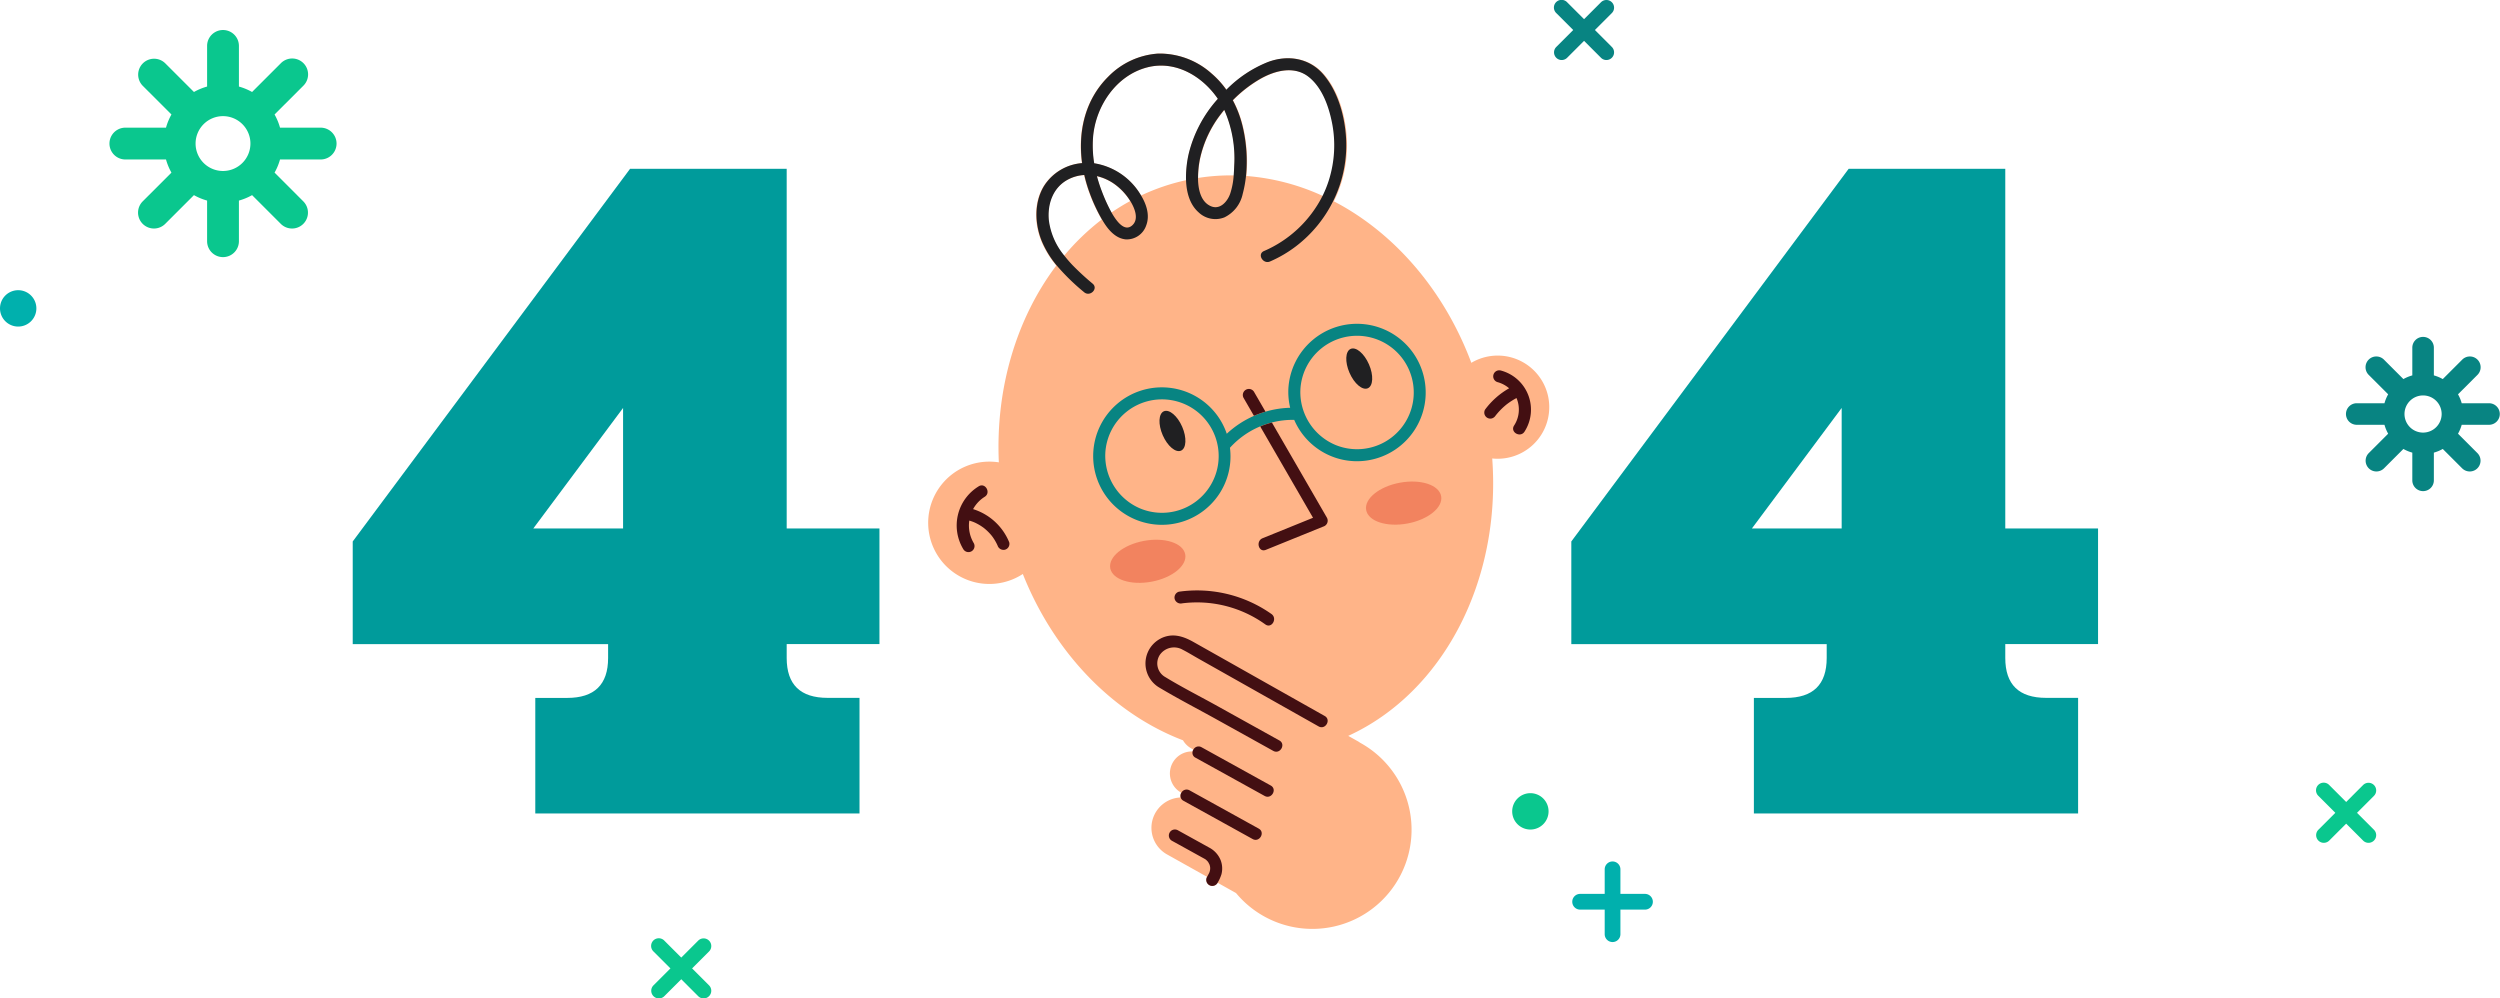 <svg xmlns="http://www.w3.org/2000/svg" width="636" height="254" viewBox="0 0 636 254">
  <g id="ilustração-desk" transform="translate(-428.266 -389.386)">
    <g id="Grupo_9038" data-name="Grupo 9038" transform="translate(664.399 403)">
      <path id="Caminho_4453" data-name="Caminho 4453" d="M64.819,174.717c-17.6-6.71-32.69-22.047-40.745-42.309a15.561,15.561,0,1,1-7.839-28.571,15.759,15.759,0,0,1,1.739.169C17.1,84.963,22.588,67.191,32.587,53.948a24.38,24.38,0,0,1-3.707-5.988C27,43.5,26.786,37.993,29.362,33.75A12.687,12.687,0,0,1,39.1,27.9c-1.079-7.955.718-16.127,6.715-22.043A19.625,19.625,0,0,1,58.543.016,19.93,19.93,0,0,1,72.155,5.1a22.589,22.589,0,0,1,3.766,4.131,30.881,30.881,0,0,1,10.644-7.07C91.66.261,97.183,1.15,100.778,5.4c3.527,4.169,5.188,9.867,5.66,15.216A31.9,31.9,0,0,1,103.2,37.6c15.277,7.939,28.045,22.544,34.974,41.086a13.123,13.123,0,1,1,6.132,24.393c-.274-.012-.546-.032-.815-.06,2.312,31.3-12.6,59.578-36.635,70.573l2.406,1.348a5.585,5.585,0,0,1,.6.386,25.238,25.238,0,1,1-31.549,38.252l-4.671-2.617-.014.024a1.54,1.54,0,0,1-2.674-1.529l-10.2-5.71a7.74,7.74,0,0,1,3.449-14.486,1.544,1.544,0,0,1,.155-1.222l-.017-.009a5.6,5.6,0,0,1,2.885-10.477,1.733,1.733,0,0,1,.2-.486l-.5-.281a5.589,5.589,0,0,1-2.105-2.07M51.384,37.531a14.966,14.966,0,0,0-4.322-4.508,12.74,12.74,0,0,0-4.18-1.812,37.739,37.739,0,0,0,1.247,3.841,42.251,42.251,0,0,0,2.47,5.412,55.134,55.134,0,0,1,4.785-2.932m-11.733-6.6a10.143,10.143,0,0,0-4.3,1.226c-3.763,2.064-5.162,6.265-4.754,10.353a17.559,17.559,0,0,0,3.948,8.968,60.265,60.265,0,0,1,9.6-9.242,42.29,42.29,0,0,1-3.092-6.614,36.541,36.541,0,0,1-1.41-4.69m40.459-12.29a38.252,38.252,0,0,1,.846,12.512,56.906,56.906,0,0,1,19.534,5.123,27.679,27.679,0,0,0,1.665-4.141,29.489,29.489,0,0,0,.8-14.3c-.811-4.168-2.435-8.927-5.821-11.732-3.778-3.129-8.8-1.8-12.664.419a32.6,32.6,0,0,0-6.9,5.377,27.8,27.8,0,0,1,2.534,6.739M77.8,31.011c.068-.849.106-1.7.136-2.525a30.5,30.5,0,0,0-2.428-13.852l-.135-.287q-.432.527-.843,1.067a28.4,28.4,0,0,0-5.34,11.369,24.617,24.617,0,0,0-.5,4.866,53.212,53.212,0,0,1,9.113-.64M73.634,11.672l.118-.136C69.8,5.751,62.912,1.694,55.769,3.513c-8,2.037-13.273,9.952-13.878,17.873a27.993,27.993,0,0,0,.294,6.561l.13.016a16.923,16.923,0,0,1,11.827,8.164,53.252,53.252,0,0,1,11.492-3.908,27.009,27.009,0,0,1,.685-6.713,32.339,32.339,0,0,1,7.314-13.836" transform="translate(-0.001 0.001)" fill="#ffb488"/>
      <path id="Caminho_4454" data-name="Caminho 4454" d="M239.376,226.658c5.266-.978,9.967.553,10.5,3.42s-3.306,5.984-8.572,6.962-9.968-.554-10.5-3.421,3.305-5.983,8.572-6.961" transform="translate(-119.383 -117.473)" fill="#e75236" opacity="0.5"/>
      <path id="Caminho_4455" data-name="Caminho 4455" d="M104.481,257.432c5.266-.978,9.967.553,10.5,3.42s-3.3,5.984-8.571,6.962-9.968-.554-10.5-3.421,3.306-5.983,8.573-6.961" transform="translate(-49.594 -133.444)" fill="#e75236" opacity="0.5"/>
      <path id="Caminho_4456" data-name="Caminho 4456" d="M86.65,175.775a17.469,17.469,0,0,1,31.306-9.876,17.208,17.208,0,0,1,2.659,4.98,24.451,24.451,0,0,1,6.944-4.56,24.989,24.989,0,0,1,2.932-1.067,24.276,24.276,0,0,1,6.253-.984,17.588,17.588,0,0,1-.471-4.429c0-.04,0-.082,0-.124s0-.08.007-.118a17.48,17.48,0,1,1,13.449,17.8,17.433,17.433,0,0,1-11.957-10.055,21.582,21.582,0,0,0-16.346,7.1,17.352,17.352,0,0,1-2.713,11.73A17.48,17.48,0,0,1,86.64,176.019c0-.041,0-.082,0-.125s0-.08.008-.119m61.533-2.088a14.428,14.428,0,1,0-8.837-13.972,14.572,14.572,0,0,0,8.837,13.972M98.551,189.866a14.429,14.429,0,1,0-8.837-13.972,14.569,14.569,0,0,0,8.837,13.972" transform="translate(-44.659 -74.143)" fill="#088482"/>
      <path id="Caminho_4457" data-name="Caminho 4457" d="M189.227,215.35l2.312,4a1.562,1.562,0,0,1-.917,2.256l-14.628,5.93c-1.831.742-2.628-2.228-.815-2.962l12.827-5.2-13.432-23.229a21.658,21.658,0,0,1,2.973-1l11.681,20.2" transform="translate(-90.105 -101.264)" fill="#430f12"/>
      <path id="Caminho_4458" data-name="Caminho 4458" d="M168.37,183.637l-2.312-4a1.537,1.537,0,0,1,2.652-1.551l2.924,5.056a24.986,24.986,0,0,0-2.932,1.067l-.332-.573" transform="translate(-85.83 -92.035)" fill="#430f12"/>
      <path id="Caminho_4459" data-name="Caminho 4459" d="M227.7,165.167c1.366-.6,3.45,1.164,4.656,3.93s1.075,5.49-.291,6.085-3.451-1.164-4.656-3.929-1.075-5.491.291-6.086" transform="translate(-120.224 -90.02)" fill="#202022"/>
      <path id="Caminho_4460" data-name="Caminho 4460" d="M128.123,197.425c1.367-.595,3.451,1.164,4.656,3.929s1.075,5.491-.29,6.086-3.451-1.164-4.656-3.929-1.075-5.491.29-6.086" transform="translate(-68.168 -106.409)" fill="#202022"/>
      <path id="Caminho_4461" data-name="Caminho 4461" d="M152.925,292.62a29.8,29.8,0,0,0-21.172-5.365,1.592,1.592,0,0,1-1.89-1.073,1.545,1.545,0,0,1,1.073-1.89,32.883,32.883,0,0,1,23.54,5.675c1.6,1.138.063,3.8-1.551,2.652" transform="translate(-67.149 -147.377)" fill="#430f12"/>
      <path id="Caminho_4462" data-name="Caminho 4462" d="M20.673,228.637c1.679-1.055,3.222,1.6,1.55,2.652a8.529,8.529,0,0,0-2.961,3.142,14.622,14.622,0,0,1,9.19,8.434,1.54,1.54,0,0,1-1.073,1.89,1.584,1.584,0,0,1-1.889-1.073c.136.327-.035-.072-.053-.109l-.139-.293c-.106-.213-.216-.423-.334-.629a12.619,12.619,0,0,0-.771-1.2c-.024-.033-.29-.367-.074-.1l-.2-.251c-.152-.183-.309-.361-.47-.535a13.219,13.219,0,0,0-1.027-.99q-.2-.171-.4-.333l-.2-.15-.319-.222a12.846,12.846,0,0,0-1.222-.732c-.191-.1-.385-.2-.581-.287l-.232-.1-.176-.07c-.326-.125-.659-.235-.994-.333a8.738,8.738,0,0,0,1.143,5.747,1.537,1.537,0,0,1-2.653,1.55,11.648,11.648,0,0,1,3.893-16.007" transform="translate(-7.841 -118.524)" fill="#430f12"/>
      <path id="Caminho_4463" data-name="Caminho 4463" d="M299.449,172.1a7.554,7.554,0,0,0-2.973-1.575,1.537,1.537,0,0,1,.816-2.962,10.307,10.307,0,0,1,6.062,15.564c-1.064,1.659-3.723.121-2.652-1.55a7.441,7.441,0,0,0,.67-6.876c-.018-.041-.036-.082-.055-.123q-.611.323-1.194.692-.451.288-.885.6l-.173.127c-.014.011-.284.22-.1.074l-.1.076-.208.168a18.011,18.011,0,0,0-1.492,1.38q-.353.366-.684.752c-.116.135-.23.272-.342.411l-.109.136-.045.061a1.676,1.676,0,0,1-.918.7,1.536,1.536,0,0,1-1.734-2.256,19.687,19.687,0,0,1,6.113-5.406m-3.327,6.781-.037.047,0,0,.039-.051" transform="translate(-151.654 -86.928)" fill="#430f12"/>
      <path id="Caminho_4464" data-name="Caminho 4464" d="M118.322,308.488c2.944-1.458,5.686-.559,8.314.924q8.873,5,17.744,10.007L160,328.225c1.722.971.176,3.626-1.55,2.653l-30.557-17.234c-1.361-.766-2.7-1.6-4.092-2.308a4.4,4.4,0,0,0-5.733,1.322,3.978,3.978,0,0,0,1.369,5.665c4.32,2.639,8.889,4.938,13.313,7.4l15.72,8.733c1.729.96.181,3.614-1.55,2.653l-14.384-7.991c-4.875-2.708-9.862-5.277-14.648-8.138a7.122,7.122,0,0,1,.44-12.487" transform="translate(-59.127 -159.694)" fill="#430f12"/>
      <path id="Caminho_4465" data-name="Caminho 4465" d="M140.04,369.3a1.363,1.363,0,0,1-.715-1.566,1.748,1.748,0,0,1,.2-.486,1.492,1.492,0,0,1,2.069-.6L157,375.171l2.2,1.216c1.73.958.183,3.611-1.55,2.653l-15.409-8.523-2.2-1.217" transform="translate(-72.057 -190.167)" fill="#430f12"/>
      <path id="Caminho_4466" data-name="Caminho 4466" d="M133.723,392.046a1.4,1.4,0,0,1-.691-.8,1.542,1.542,0,0,1,.155-1.22,1.5,1.5,0,0,1,2.087-.632l15.409,8.524,2.2,1.216c1.73.957.184,3.611-1.551,2.653q-7.7-4.262-15.409-8.523l-2.2-1.216" transform="translate(-68.79 -201.949)" fill="#430f12"/>
      <path id="Caminho_4467" data-name="Caminho 4467" d="M129.16,410.546l5.209,2.881,2.741,1.516a6.282,6.282,0,0,1,2.922,3.191,5.86,5.86,0,0,1,.22,3.58,9.62,9.62,0,0,1-.994,2.2l-.012.023a1.535,1.535,0,0,1-2.664-1.527l.012-.024q.165-.308.331-.614l.128-.237.109-.221c.008-.031.051-.154.066-.2a2.646,2.646,0,0,0-.082-1.977c.036.1-.163-.306-.189-.35l-.152-.234c-.017-.025-.035-.049-.044-.059-.136-.151-.277-.292-.426-.43l-.056-.052a.388.388,0,0,1-.061-.037c-.11-.073-.221-.14-.334-.206-.144-.082-.291-.16-.436-.24l-5.951-3.291L127.61,413.2a1.536,1.536,0,0,1,1.55-2.652" transform="translate(-65.642 -212.94)" fill="#430f12"/>
      <path id="Caminho_4468" data-name="Caminho 4468" d="M62.018,53.9a24.388,24.388,0,0,1-3.693-5.982c-1.876-4.453-2.086-9.958.481-14.2a12.629,12.629,0,0,1,9.7-5.84c-1.075-7.947.715-16.111,6.689-22.022A19.523,19.523,0,0,1,87.875.017a19.821,19.821,0,0,1,13.56,5.075,22.592,22.592,0,0,1,3.751,4.127,30.751,30.751,0,0,1,10.6-7.063c5.077-1.9,10.578-1.007,14.159,3.239,3.513,4.165,5.168,9.857,5.638,15.2a31.959,31.959,0,0,1-3.223,16.97,32.645,32.645,0,0,1-9.46,11.481,31.639,31.639,0,0,1-6.583,3.857c-1.794.781-3.36-1.865-1.55-2.652a30,30,0,0,0,14.892-14.012,27.692,27.692,0,0,0,1.658-4.137,29.541,29.541,0,0,0,.8-14.283c-.808-4.164-2.425-8.919-5.8-11.721-3.764-3.126-8.762-1.8-12.615.418a32.494,32.494,0,0,0-6.872,5.372,27.844,27.844,0,0,1,2.525,6.732,38.331,38.331,0,0,1,.842,12.5,29.186,29.186,0,0,1-.838,4.595,8.6,8.6,0,0,1-4.639,5.963A6.2,6.2,0,0,1,98.132,40.4c-2.245-1.986-3.082-5.068-3.193-8.21a27.075,27.075,0,0,1,.683-6.706,32.341,32.341,0,0,1,7.286-13.823l.118-.136c-3.943-5.778-10.8-9.833-17.914-8.014-7.965,2.035-13.223,9.942-13.825,17.856a28.017,28.017,0,0,0,.293,6.555l.129.016A16.86,16.86,0,0,1,83.49,36.094l.049.08C84.89,38.421,85.79,41.2,84.8,43.758a5.231,5.231,0,0,1-5.148,3.531c-2.448-.2-4.256-2.168-5.505-4.112q-.311-.484-.6-.982a42.238,42.238,0,0,1-3.079-6.608,36.357,36.357,0,0,1-1.4-4.686,10.085,10.085,0,0,0-4.279,1.225c-3.749,2.061-5.141,6.259-4.736,10.342a17.573,17.573,0,0,0,3.933,8.959A31.751,31.751,0,0,0,66.1,53.873a66.724,66.724,0,0,0,5.091,4.681c1.509,1.28-.672,3.443-2.172,2.172a54.411,54.411,0,0,1-7-6.829M98.486,26.759a24.635,24.635,0,0,0-.5,4.861c.012,3.03.741,6.143,3.293,7.23,2.329.992,4.2-1.2,4.893-3.182a18.831,18.831,0,0,0,.891-4.687c.069-.849.106-1.7.136-2.522a30.553,30.553,0,0,0-2.419-13.838c-.044-.1-.089-.191-.135-.286q-.431.528-.84,1.067a28.412,28.412,0,0,0-5.319,11.358m-24.97,8.259a42,42,0,0,0,2.46,5.407c1.486,2.631,3.407,4.865,5.206,3.352,1.927-1.62.637-4.547-.417-6.247l-.022-.035a14.922,14.922,0,0,0-4.306-4.5,12.68,12.68,0,0,0-4.164-1.811,37.826,37.826,0,0,0,1.243,3.837" transform="translate(-29.347 0.001)" fill="#202022"/>
    </g>
    <path id="Caminho_4469" data-name="Caminho 4469" d="M399.671,24.841H389.336a14.908,14.908,0,0,0-1.388-3.349l7.312-7.308a4.047,4.047,0,1,0-5.723-5.723l-7.312,7.308a14.921,14.921,0,0,0-3.345-1.384V4.047a4.047,4.047,0,1,0-8.095,0V14.384a14.923,14.923,0,0,0-3.345,1.384l-7.312-7.308a4.047,4.047,0,0,0-5.723,5.723l7.31,7.308a14.96,14.96,0,0,0-1.386,3.349H349.993a4.047,4.047,0,0,0,0,8.095h10.335a14.968,14.968,0,0,0,1.386,3.345l-7.31,7.31a4.047,4.047,0,0,0,5.725,5.723l7.308-7.308a14.978,14.978,0,0,0,3.347,1.384V53.727a4.047,4.047,0,1,0,8.095,0V43.39a14.975,14.975,0,0,0,3.347-1.384l7.307,7.308a4.047,4.047,0,1,0,5.725-5.723l-7.31-7.31a14.967,14.967,0,0,0,1.386-3.345h10.335a4.047,4.047,0,0,0,0-8.095M374.832,35.864a6.977,6.977,0,1,1,6.976-6.976,6.985,6.985,0,0,1-6.976,6.976" transform="translate(110.168 397.022)" fill="#0ac78e"/>
    <path id="Caminho_4475" data-name="Caminho 4475" d="M382.34,16.827h-7a10.1,10.1,0,0,0-.94-2.269l4.953-4.95a2.741,2.741,0,1,0-3.877-3.877l-4.953,4.95a10.108,10.108,0,0,0-2.266-.938v-7a2.742,2.742,0,1,0-5.483,0v7a10.109,10.109,0,0,0-2.266.938l-4.953-4.95a2.741,2.741,0,0,0-3.877,3.877l4.952,4.95a10.135,10.135,0,0,0-.939,2.269h-7a2.742,2.742,0,1,0,0,5.483h7a10.14,10.14,0,0,0,.939,2.266l-4.952,4.952a2.742,2.742,0,0,0,3.878,3.877l4.95-4.95a10.146,10.146,0,0,0,2.267.938v7a2.742,2.742,0,1,0,5.483,0v-7a10.145,10.145,0,0,0,2.267-.938l4.95,4.95a2.742,2.742,0,0,0,3.878-3.877L374.4,24.577a10.139,10.139,0,0,0,.939-2.266h7a2.742,2.742,0,0,0,0-5.483m-16.826,7.467a4.726,4.726,0,1,1,4.725-4.725,4.732,4.732,0,0,1-4.725,4.725" transform="translate(679.184 475.143)" fill="#088482"/>
    <g id="Grupo_9040" data-name="Grupo 9040" transform="translate(823.613 389.385)">
      <path id="Caminho_4470" data-name="Caminho 4470" d="M294.322,70.773a1.95,1.95,0,0,1-1.379-3.328L304.318,56.07a1.949,1.949,0,1,1,2.757,2.757L295.7,70.2a1.942,1.942,0,0,1-1.379.571" transform="translate(-292.372 -55.499)" fill="#088482"/>
      <path id="Caminho_4471" data-name="Caminho 4471" d="M305.7,70.773a1.942,1.942,0,0,1-1.379-.571L292.943,58.827A1.95,1.95,0,1,1,295.7,56.07l11.375,11.374a1.95,1.95,0,0,1-1.378,3.328" transform="translate(-292.372 -55.499)" fill="#088482"/>
    </g>
    <g id="Grupo_9043" data-name="Grupo 9043" transform="translate(1017.493 588.528)">
      <path id="Caminho_4470-2" data-name="Caminho 4470" d="M294.322,70.773a1.95,1.95,0,0,1-1.379-3.328L304.318,56.07a1.949,1.949,0,1,1,2.757,2.757L295.7,70.2a1.942,1.942,0,0,1-1.379.571" transform="translate(-292.372 -55.499)" fill="#0ac78e"/>
      <path id="Caminho_4471-2" data-name="Caminho 4471" d="M305.7,70.773a1.942,1.942,0,0,1-1.379-.571L292.943,58.827A1.95,1.95,0,1,1,295.7,56.07l11.375,11.374a1.95,1.95,0,0,1-1.378,3.328" transform="translate(-292.372 -55.499)" fill="#0ac78e"/>
    </g>
    <g id="Grupo_9042" data-name="Grupo 9042" transform="translate(593.941 628.112)">
      <path id="Caminho_4470-3" data-name="Caminho 4470" d="M294.322,70.773a1.95,1.95,0,0,1-1.379-3.328L304.318,56.07a1.949,1.949,0,1,1,2.757,2.757L295.7,70.2a1.942,1.942,0,0,1-1.379.571" transform="translate(-292.372 -55.499)" fill="#0ac78e"/>
      <path id="Caminho_4471-3" data-name="Caminho 4471" d="M305.7,70.773a1.942,1.942,0,0,1-1.379-.571L292.943,58.827A1.95,1.95,0,1,1,295.7,56.07l11.375,11.374a1.95,1.95,0,0,1-1.378,3.328" transform="translate(-292.372 -55.499)" fill="#0ac78e"/>
    </g>
    <g id="Grupo_9041" data-name="Grupo 9041" transform="translate(828.25 608.543)">
      <path id="Caminho_4472" data-name="Caminho 4472" d="M18.5,436.978H2a2,2,0,0,1,0-4H18.5a2,2,0,0,1,0,4" transform="translate(0 -424.728)" fill="#00b0ad"/>
      <path id="Caminho_4473" data-name="Caminho 4473" d="M10.25,445.228a2,2,0,0,1-2-2v-16.5a2,2,0,0,1,4,0v16.5a2,2,0,0,1-2,2" transform="translate(0 -424.728)" fill="#00b0ad"/>
    </g>
    <path id="Caminho_4474" data-name="Caminho 4474" d="M285.519,4.625A4.626,4.626,0,1,1,280.891,0a4.629,4.629,0,0,1,4.628,4.625" transform="translate(152 463.212)" fill="#00b0ad"/>
    <path id="Caminho_4476" data-name="Caminho 4476" d="M285.519,4.625A4.626,4.626,0,1,1,280.891,0a4.629,4.629,0,0,1,4.628,4.625" transform="translate(536.702 591.169)" fill="#0ac78e"/>
    <path id="Caminho_4477" data-name="Caminho 4477" d="M46.445,134.6h8.12q10.4,0,10.405-10.14v-3.548H0V94.8L70.553,0H110.4V91.5H134v29.4H110.4v3.548q0,10.142,10.406,10.14h8.121V164H46.445ZM68.777,91.5V60.835L45.936,91.5Z" transform="translate(517.999 432.335)" fill="#009b9b"/>
    <path id="Caminho_4477-2" data-name="Caminho 4477" d="M46.445,134.6h8.12q10.4,0,10.405-10.14v-3.548H0V94.8L70.553,0H110.4V91.5H134v29.4H110.4v3.548q0,10.142,10.406,10.14h8.121V164H46.445ZM68.777,91.5V60.835L45.936,91.5Z" transform="translate(828.009 432.335)" fill="#009b9b"/>
  </g>
</svg>
